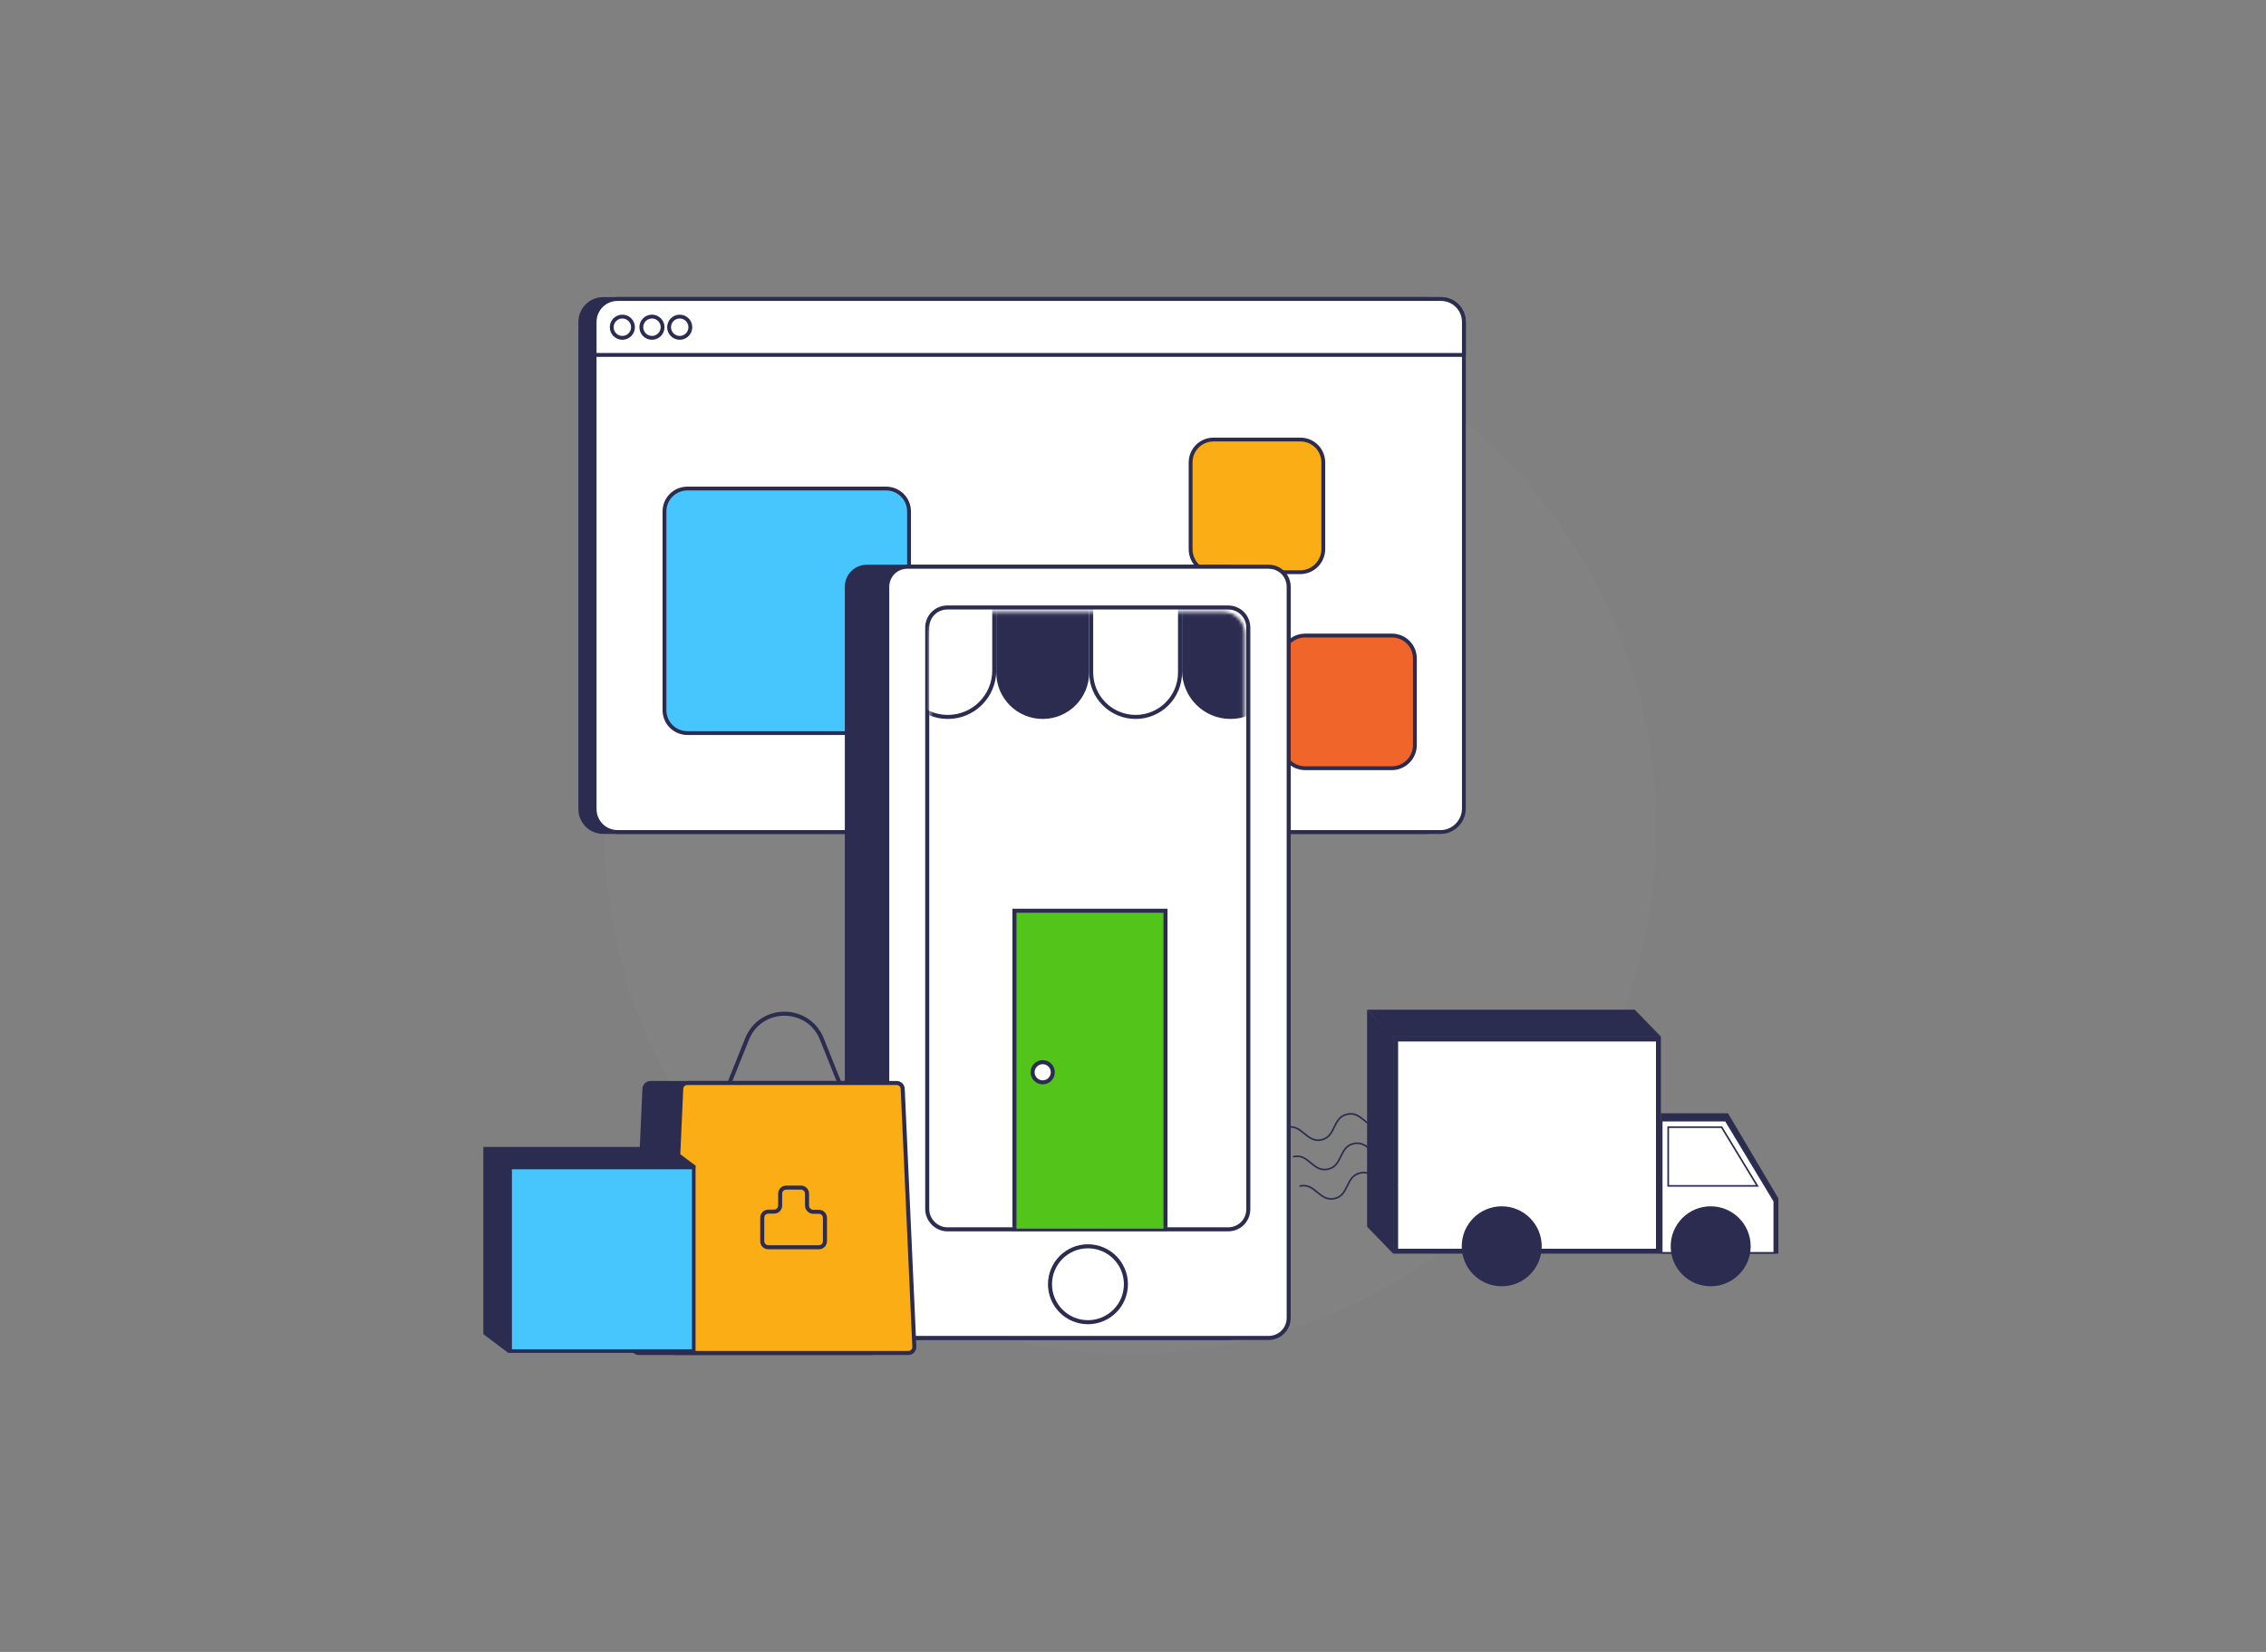 <svg width="720" height="525" viewBox="0 0 720 525" fill="none" xmlns="http://www.w3.org/2000/svg">
<rect x="0" y="0" width="720" height="525" fill="#808080" stroke="none"/>
<path d="M359.1 430.2C451.387 430.2 526.2 355.387 526.2 263.1C526.2 170.813 451.387 96 359.1 96C266.813 96 192 170.813 192 263.1C192 355.387 266.813 430.2 359.1 430.2Z" fill="#999999" fill-opacity="0.1"/>
<path d="M453.237 264.421H191.729C187.615 264.421 184.383 261.189 184.383 257.075V102.374C184.383 98.26 187.615 95.028 191.729 95.028H453.237C457.35 95.028 460.582 98.26 460.582 102.374V256.928C460.582 261.042 457.35 264.421 453.237 264.421Z" fill="#2C2C50" stroke="#2C2C50" stroke-width="1.219" stroke-miterlimit="10" stroke-linecap="round" stroke-linejoin="round"/>
<path d="M457.791 264.421H196.283C192.17 264.421 188.938 261.189 188.938 257.075V102.374C188.938 98.26 192.17 95.028 196.283 95.028H457.791C461.905 95.028 465.137 98.26 465.137 102.374V256.928C465.137 261.042 461.758 264.421 457.791 264.421Z" fill="white" stroke="#2C2C50" stroke-width="1.219" stroke-miterlimit="10" stroke-linecap="round" stroke-linejoin="round"/>
<path d="M465.137 112.805H188.938V102.374C188.938 98.26 192.17 95.028 196.283 95.028H457.791C461.905 95.028 465.137 98.26 465.137 102.374V112.805Z" fill="white" stroke="#2C2C50" stroke-width="1.219" stroke-miterlimit="10" stroke-linecap="round" stroke-linejoin="round"/>
<path d="M197.746 107.369C199.612 107.369 201.125 105.857 201.125 103.99C201.125 102.124 199.612 100.611 197.746 100.611C195.88 100.611 194.367 102.124 194.367 103.99C194.367 105.857 195.88 107.369 197.746 107.369Z" fill="white" stroke="#2C2C50" stroke-width="1.219" stroke-miterlimit="10" stroke-linecap="round" stroke-linejoin="round"/>
<path d="M207.153 107.369C209.019 107.369 210.531 105.857 210.531 103.99C210.531 102.124 209.019 100.611 207.153 100.611C205.286 100.611 203.773 102.124 203.773 103.99C203.773 105.857 205.286 107.369 207.153 107.369Z" fill="white" stroke="#2C2C50" stroke-width="1.219" stroke-miterlimit="10" stroke-linecap="round" stroke-linejoin="round"/>
<path d="M215.973 107.369C217.839 107.369 219.352 105.857 219.352 103.99C219.352 102.124 217.839 100.611 215.973 100.611C214.107 100.611 212.594 102.124 212.594 103.99C212.594 105.857 214.107 107.369 215.973 107.369Z" fill="white" stroke="#2C2C50" stroke-width="1.219" stroke-miterlimit="10" stroke-linecap="round" stroke-linejoin="round"/>
<path d="M413.123 181.854H385.65C381.537 181.854 378.305 178.622 378.305 174.508V147.035C378.305 142.922 381.537 139.689 385.65 139.689H413.123C417.237 139.689 420.469 142.922 420.469 147.035V174.508C420.469 178.475 417.237 181.854 413.123 181.854Z" fill="#FAAD14" stroke="#2C2C50" stroke-width="1.219" stroke-miterlimit="10" stroke-linecap="round" stroke-linejoin="round"/>
<path d="M442.225 244.146H414.752C410.638 244.146 407.406 240.914 407.406 236.8V209.327C407.406 205.214 410.638 201.981 414.752 201.981H442.225C446.339 201.981 449.571 205.214 449.571 209.327V236.8C449.571 240.767 446.339 244.146 442.225 244.146Z" fill="#EF652A" stroke="#2C2C50" stroke-width="1.219" stroke-miterlimit="10" stroke-linecap="round" stroke-linejoin="round"/>
<path d="M347.31 224.02H319.689C315.576 224.02 312.344 220.788 312.344 216.675V189.055C312.344 184.941 315.576 181.709 319.689 181.709H347.31C351.423 181.709 354.655 184.941 354.655 189.055V216.675C354.655 220.788 351.423 224.02 347.31 224.02Z" fill="white"/>
<path d="M347.31 224.02H319.689C315.576 224.02 312.344 220.788 312.344 216.675V189.055C312.344 184.941 315.576 181.709 319.689 181.709H347.31C351.423 181.709 354.655 184.941 354.655 189.055V216.675C354.655 220.788 351.423 224.02 347.31 224.02Z" stroke="#2C2C50" stroke-width="1.219" stroke-linecap="round" stroke-linejoin="round" stroke-dasharray="2.48 2.48"/>
<path d="M281.497 232.982H218.471C214.357 232.982 211.125 229.749 211.125 225.636V162.609C211.125 158.496 214.357 155.264 218.471 155.264H281.497C285.611 155.264 288.843 158.496 288.843 162.609V225.636C288.843 229.602 285.611 232.982 281.497 232.982Z" fill="#46C6FD" stroke="#2C2C50" stroke-width="1.219" stroke-miterlimit="10" stroke-linecap="round" stroke-linejoin="round"/>
<path d="M438.958 358.11C434.191 359.137 432.871 353.05 428.067 354.113C423.299 355.14 424.62 361.227 419.852 362.254C415.085 363.281 413.765 357.193 408.961 358.257" stroke="#2C2C50" stroke-width="0.519" stroke-miterlimit="10" stroke-linecap="round" stroke-linejoin="round"/>
<path d="M441.036 367.445C436.269 368.472 434.949 362.384 430.145 363.448C425.378 364.475 426.698 370.562 421.93 371.589C417.163 372.616 415.843 366.528 411.039 367.592" stroke="#2C2C50" stroke-width="0.519" stroke-miterlimit="10" stroke-linecap="round" stroke-linejoin="round"/>
<path d="M443.107 376.78C438.339 377.807 437.019 371.719 432.215 372.783C427.448 373.81 428.768 379.897 424.001 380.924C419.233 381.951 417.913 375.863 413.109 376.927" stroke="#2C2C50" stroke-width="0.519" stroke-miterlimit="10" stroke-linecap="round" stroke-linejoin="round"/>
<rect x="443.458" y="330.22" width="83.496" height="67.419" fill="white" stroke="#2C2C50" stroke-width="1.556"/>
<path d="M442.75 328.665L436.173 321.664H519.098L525.887 328.665H442.75Z" fill="#2C2C50" stroke="#2C2C50" stroke-width="1.556"/>
<path d="M441.895 396.497L435.153 389.545L435.153 322.804L441.895 329.757L441.895 396.497Z" fill="#2C2C50" stroke="#2C2C50" stroke-width="1.556"/>
<path d="M527.986 354.077H548.916L564.807 380.933V398.159H527.986V354.077Z" fill="#2C2C50" stroke="#2C2C50" stroke-width="0.519"/>
<path d="M527.986 356.15H548.325L563.77 381.75V398.157H527.986V356.15Z" fill="white" stroke="#2C2C50" stroke-width="0.519"/>
<path d="M530.056 358.225H547.025L558.378 376.895H530.056V358.225Z" fill="white" stroke="#2C2C50" stroke-width="0.519"/>
<circle cx="543.55" cy="396.083" r="12.447" fill="#2C2C50" stroke="#2C2C50" stroke-width="0.519"/>
<circle cx="477.159" cy="396.083" r="12.447" fill="#2C2C50" stroke="#2C2C50" stroke-width="0.519"/>
<path d="M269.078 418.799V186.526C269.078 182.933 271.901 180.109 275.495 180.109H390.22C393.813 180.109 396.636 182.933 396.636 186.526V418.799C396.636 422.392 393.813 425.215 390.22 425.215H275.495C272.03 425.215 269.078 422.264 269.078 418.799Z" fill="#2C2C50" stroke="#2C2C50" stroke-width="1.283" stroke-miterlimit="10" stroke-linecap="round" stroke-linejoin="round"/>
<path d="M281.914 418.799V186.526C281.914 182.933 284.737 180.109 288.33 180.109H403.055C406.649 180.109 409.472 182.933 409.472 186.526V418.799C409.472 422.392 406.649 425.215 403.055 425.215H288.33C284.737 425.215 281.914 422.264 281.914 418.799Z" fill="white" stroke="#2C2C50" stroke-width="1.283" stroke-miterlimit="10" stroke-linecap="round" stroke-linejoin="round"/>
<path d="M294.617 384.279V199.487C294.617 195.894 297.44 193.07 301.034 193.07H390.221C393.815 193.07 396.638 195.894 396.638 199.487V384.279C396.638 387.872 393.815 390.695 390.221 390.695H301.034C297.569 390.695 294.617 387.743 294.617 384.279Z" fill="white" stroke="#2C2C50" stroke-width="1.283" stroke-miterlimit="10" stroke-linecap="round" stroke-linejoin="round"/>
<mask id="mask0_2895_37582" style="mask-type:alpha" maskUnits="userSpaceOnUse" x="295" y="194" width="101" height="197">
<path d="M296.023 383.849V201.457C296.023 197.911 298.758 195.124 302.238 195.124H388.621C392.101 195.124 394.836 197.911 394.836 201.457V383.849C394.836 387.396 392.101 390.182 388.621 390.182H302.238C298.882 390.182 296.023 387.269 296.023 383.849Z" fill="white" stroke="black" stroke-width="1.283" stroke-miterlimit="10" stroke-linecap="round" stroke-linejoin="round"/>
</mask>
<g mask="url(#mask0_2895_37582)">
<rect x="322.329" y="289.444" width="47.993" height="101.749" fill="#52C41A" stroke="#2C2C50" stroke-width="1.283"/>
<path d="M331.31 343.984C333.082 343.984 334.518 342.547 334.518 340.776C334.518 339.004 333.082 337.567 331.31 337.567C329.538 337.567 328.102 339.004 328.102 340.776C328.102 342.547 329.538 343.984 331.31 343.984Z" fill="white" stroke="#2C2C50" stroke-width="1.283" stroke-miterlimit="10" stroke-linecap="round" stroke-linejoin="round"/>
<path d="M286.399 172.666H315.915V213.089C315.915 221.24 309.308 227.847 301.157 227.847C293.007 227.847 286.399 221.24 286.399 213.089V172.666Z" fill="white" stroke="#2C2C50" stroke-width="1.283"/>
<path d="M317.196 172.666H345.428V213.731C345.428 221.527 339.108 227.847 331.312 227.847C323.516 227.847 317.196 221.527 317.196 213.731V172.666Z" fill="#2C2C50" stroke="#2C2C50" stroke-width="1.283"/>
<path d="M346.712 172.666H374.944V213.731C374.944 221.527 368.624 227.847 360.828 227.847C353.032 227.847 346.712 221.527 346.712 213.731V172.666Z" fill="white" stroke="#2C2C50" stroke-width="1.283"/>
<path d="M376.228 172.666H405.743V213.089C405.743 221.24 399.136 227.847 390.985 227.847C382.835 227.847 376.228 221.24 376.228 213.089V172.666Z" fill="#2C2C50" stroke="#2C2C50" stroke-width="1.283"/>
</g>
<path d="M345.688 420.212C352.35 420.212 357.751 414.811 357.751 408.149C357.751 401.487 352.35 396.086 345.688 396.086C339.026 396.086 333.625 401.487 333.625 408.149C333.625 414.811 339.026 420.212 345.688 420.212Z" fill="white" stroke="#2C2C50" stroke-width="1.283" stroke-miterlimit="10" stroke-linecap="round" stroke-linejoin="round"/>
<path fill-rule="evenodd" clip-rule="evenodd" d="M237.351 330.254L231.719 344.305H266.785L261.152 330.254C256.852 319.474 241.651 319.474 237.351 330.254Z" stroke="#2C2C50" stroke-width="1.283" stroke-miterlimit="10" stroke-linecap="round" stroke-linejoin="round"/>
<path fill-rule="evenodd" clip-rule="evenodd" d="M276.898 430.001H203.011C201.921 430.001 201.013 429.092 201.073 428.002L204.767 346C204.828 344.971 205.676 344.184 206.706 344.184H273.203C274.233 344.184 275.081 344.971 275.141 346L278.836 428.002C278.896 429.032 278.048 430.001 276.898 430.001Z" fill="#2C2C50" stroke="#2C2C50" stroke-width="1.283" stroke-miterlimit="10" stroke-linecap="round" stroke-linejoin="round"/>
<path fill-rule="evenodd" clip-rule="evenodd" d="M288.585 430.001H214.699C213.609 430.001 212.7 429.092 212.761 428.002L216.455 346C216.516 344.971 217.363 344.184 218.393 344.184H284.891C285.92 344.184 286.768 344.971 286.829 346L290.523 428.002C290.584 429.032 289.736 430.001 288.585 430.001Z" fill="#FAAD14" stroke="#2C2C50" stroke-width="1.283" stroke-miterlimit="10" stroke-linecap="round" stroke-linejoin="round"/>
<path d="M256.428 383.125V379.371C256.428 378.28 255.58 377.433 254.49 377.433H249.826C248.736 377.433 247.888 378.28 247.888 379.371V383.125C247.888 384.216 247.04 385.063 245.95 385.063H244.133C243.043 385.063 242.195 385.911 242.195 387.002V394.451C242.195 395.541 243.043 396.389 244.133 396.389H260.182C261.273 396.389 262.12 395.541 262.12 394.451V387.062C262.12 385.972 261.273 385.124 260.182 385.124H258.366C257.336 385.124 256.428 384.216 256.428 383.125Z" stroke="#2C2C50" stroke-width="1.283" stroke-miterlimit="10"/>
<path d="M154.152 365.091H212.884L220.39 370.72L212.572 423.494L161.673 429.367L154.152 423.727V365.091Z" fill="#2C2C50" stroke="#2C2C50" stroke-width="1.148"/>
<rect x="162.082" y="371.04" width="58.349" height="58.349" fill="#46C6FD" stroke="#2C2C50" stroke-width="1.148"/>
</svg>
